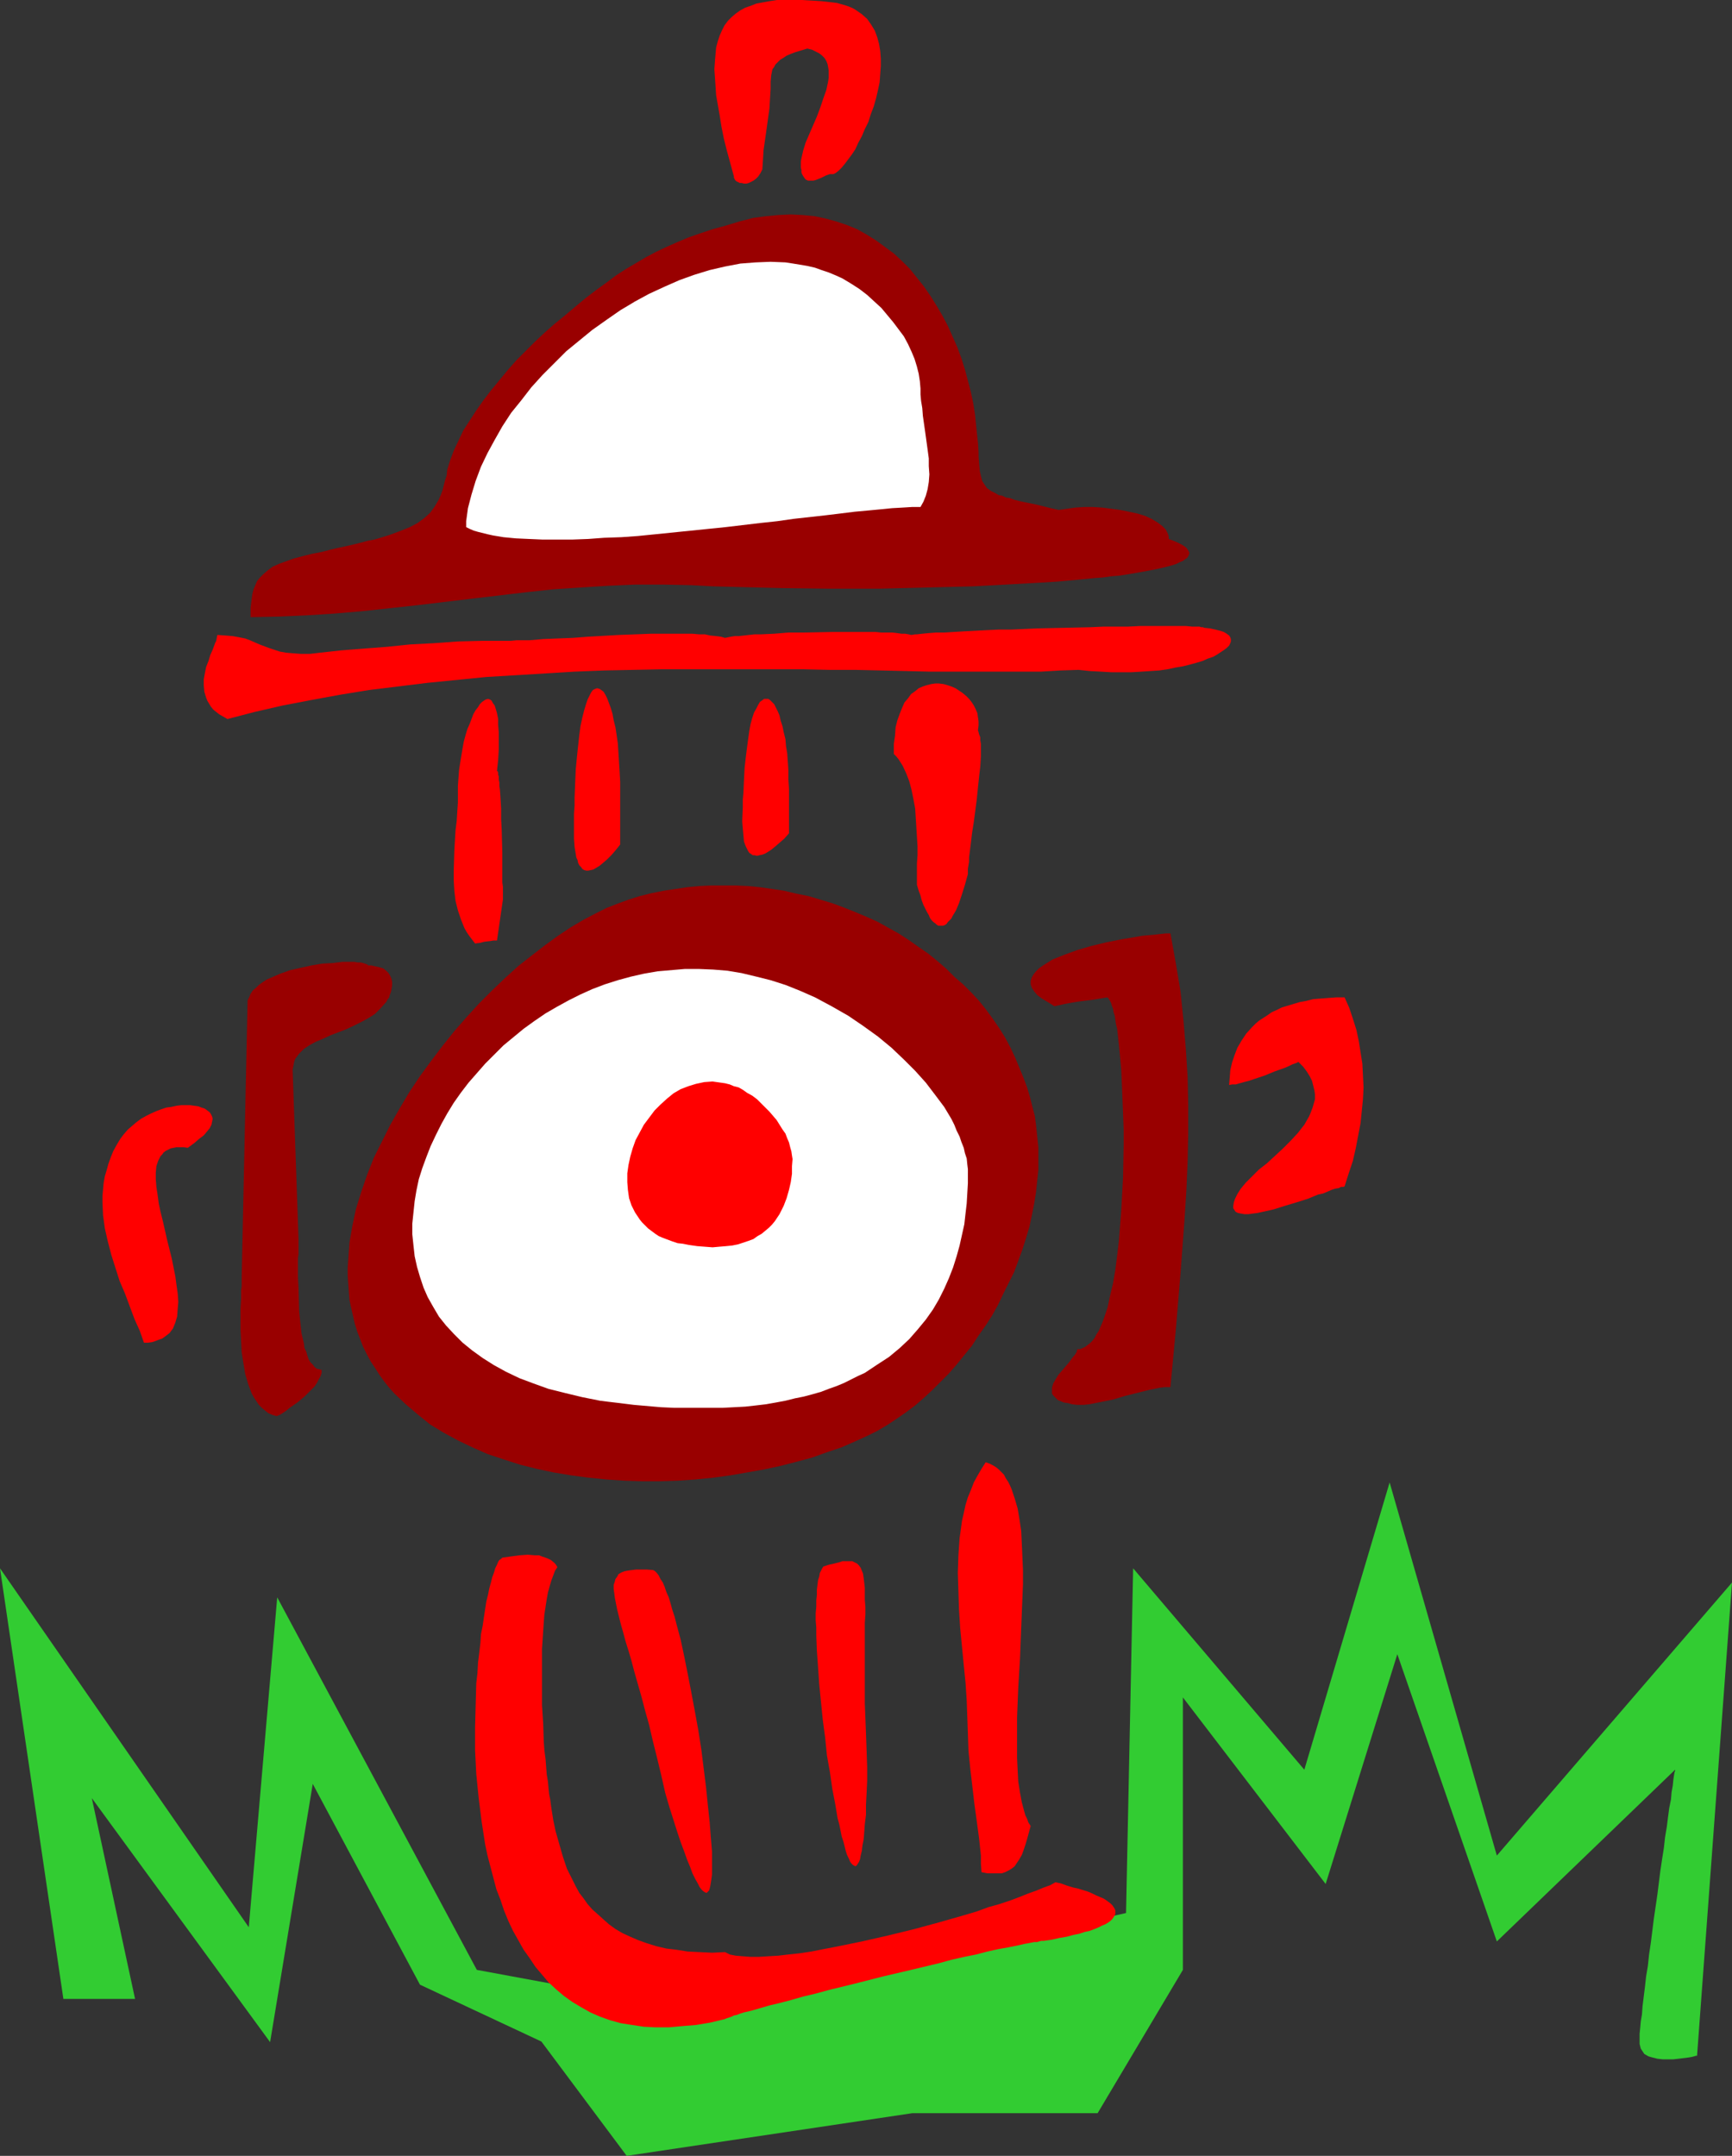<?xml version="1.0" encoding="UTF-8" standalone="no"?>
<svg
   version="1.0"
   width="125.029mm"
   height="155.626mm"
   id="svg20"
   sodipodi:docname="Fire Hydrant 08.wmf"
   xmlns:inkscape="http://www.inkscape.org/namespaces/inkscape"
   xmlns:sodipodi="http://sodipodi.sourceforge.net/DTD/sodipodi-0.dtd"
   xmlns="http://www.w3.org/2000/svg"
   xmlns:svg="http://www.w3.org/2000/svg">
  <rect width="100%" height="100%" fill="#333333" stroke="none"/>
  <sodipodi:namedview
     id="namedview20"
     pagecolor="#ffffff"
     bordercolor="#000000"
     borderopacity="0.25"
     inkscape:showpageshadow="2"
     inkscape:pageopacity="0.0"
     inkscape:pagecheckerboard="0"
     inkscape:deskcolor="#d1d1d1"
     inkscape:document-units="mm" />
  <defs
     id="defs1">
    <pattern
       id="WMFhbasepattern"
       patternUnits="userSpaceOnUse"
       width="6"
       height="6"
       x="0"
       y="0" />
  </defs>
  <path
     style="fill:#32cc32;fill-opacity:1;fill-rule:evenodd;stroke:none"
     d="M 17.292,545.37 0,427.893 l 67.877,97.924 7.757,-90.006 54.463,101.641 42.827,7.918 81.775,-11.635 52.524,-11.796 1.939,-94.046 46.706,54.941 23.272,-78.372 29.252,101.802 64.16,-74.493 -9.535,129.111 h -0.162 -0.162 l -0.485,0.162 -0.646,0.162 -0.97,0.162 -1.293,0.162 -1.293,0.162 -1.454,0.162 h -1.454 -1.455 l -1.454,-0.162 -1.293,-0.323 -1.131,-0.323 -1.131,-0.646 -0.646,-0.97 -0.323,-0.485 -0.162,-0.646 -0.162,-0.646 v -0.646 -0.808 -1.293 l 0.162,-1.616 0.162,-1.778 0.323,-1.939 0.162,-2.262 0.323,-2.585 0.323,-2.585 0.323,-2.909 0.485,-2.909 0.323,-3.07 0.485,-3.232 0.808,-6.464 0.97,-6.625 0.808,-6.464 0.485,-3.232 0.485,-3.07 0.323,-2.909 0.485,-2.909 0.323,-2.585 0.323,-2.424 0.485,-2.424 0.162,-1.939 0.323,-1.778 0.162,-1.616 0.162,-1.131 0.162,-0.97 0.162,-0.323 v -0.162 -0.162 l -48.645,46.861 -27.151,-78.372 -19.555,62.697 -38.948,-50.901 v 74.332 l -23.272,39.105 h -50.584 l -77.897,11.635 -23.272,-31.187 -33.13,-15.513 -29.252,-54.779 -11.636,70.454 -48.645,-66.576 11.798,54.779 z"
     id="path1" />
  <path
     style="fill:#990000;fill-opacity:1;fill-rule:evenodd;stroke:none"
     d="m 102.462,373.437 1.131,1.778 1.293,1.778 1.293,1.616 1.454,1.616 3.071,2.909 3.232,2.747 3.394,2.747 3.717,2.262 3.879,2.101 4.04,1.939 4.04,1.778 4.364,1.454 4.525,1.454 4.525,1.131 4.525,0.97 4.848,0.808 4.848,0.646 4.848,0.485 4.848,0.323 4.848,0.162 h 4.848 l 4.848,-0.162 4.848,-0.323 4.848,-0.485 4.687,-0.646 4.687,-0.808 4.525,-0.808 4.525,-0.97 4.364,-1.131 4.202,-1.131 4.04,-1.454 3.879,-1.293 3.717,-1.616 3.555,-1.616 2.586,-1.293 2.747,-1.616 2.424,-1.616 2.586,-1.778 2.586,-1.939 2.424,-2.101 2.263,-2.101 2.263,-2.262 2.263,-2.262 2.101,-2.424 2.101,-2.585 2.101,-2.585 1.778,-2.747 1.939,-2.747 1.778,-2.747 1.616,-2.909 1.455,-3.07 1.454,-2.909 1.454,-2.909 1.131,-3.07 1.131,-3.07 0.97,-3.07 0.97,-3.232 0.646,-3.07 0.646,-3.232 0.485,-3.07 0.323,-3.07 0.323,-3.07 v -3.07 -3.07 l -0.323,-3.07 -0.323,-3.07 -0.323,-2.424 -0.646,-2.424 -0.646,-2.585 -0.808,-2.747 -0.97,-2.585 -1.131,-2.747 -1.131,-2.747 -1.293,-2.747 -1.454,-2.747 -1.616,-2.585 -1.778,-2.585 -1.778,-2.424 -1.939,-2.424 -2.101,-2.262 -2.263,-2.262 -2.263,-1.939 -2.263,-2.262 -2.424,-2.101 -2.586,-2.101 -2.586,-1.778 -2.747,-1.939 -2.747,-1.778 -2.909,-1.616 -2.909,-1.616 -2.909,-1.293 -3.071,-1.293 -3.232,-1.293 -3.071,-1.131 -3.232,-0.97 -3.232,-0.97 -3.232,-0.646 -3.394,-0.808 -3.232,-0.485 -3.394,-0.485 -3.232,-0.323 -3.394,-0.162 h -3.394 -3.232 l -3.394,0.162 -3.232,0.323 -3.232,0.485 -3.232,0.485 -3.232,0.646 -3.232,0.808 -3.071,0.97 -3.071,1.131 -2.909,1.131 -2.909,1.454 -3.394,1.778 -3.555,2.101 -3.394,2.262 -3.555,2.585 -3.555,2.747 -3.717,2.909 -3.555,3.232 -3.555,3.393 -3.555,3.555 -3.394,3.717 -3.394,3.878 -3.232,4.04 -3.071,4.04 -3.071,4.201 -2.909,4.363 -2.586,4.363 -2.586,4.525 -2.263,4.525 -2.263,4.525 -1.778,4.525 -1.616,4.686 -1.455,4.686 -0.97,4.525 -0.808,4.686 -0.323,4.525 -0.162,2.262 v 2.262 l 0.162,2.262 0.162,2.262 0.162,2.101 0.485,2.262 0.485,2.101 0.485,2.101 0.646,2.101 1.616,4.201 0.97,1.939 1.131,2.101 z"
     id="path2" />
  <path
     style="fill:#ffffff;fill-opacity:1;fill-rule:evenodd;stroke:none"
     d="m 264.073,320.435 v 2.424 l -0.162,2.747 -0.162,2.747 -0.323,2.747 -0.323,2.909 -0.646,2.909 -0.646,2.909 -0.808,2.909 -0.97,3.07 -1.131,2.909 -1.293,2.909 -1.454,2.909 -1.616,2.747 -1.939,2.747 -2.263,2.747 -2.263,2.585 -2.586,2.424 -2.909,2.424 -3.232,2.101 -3.394,2.262 -1.778,0.808 -1.939,0.97 -1.939,0.97 -1.939,0.808 -2.263,0.808 -2.101,0.808 -2.263,0.646 -2.424,0.646 -2.424,0.485 -2.586,0.646 -2.586,0.485 -2.747,0.485 -2.747,0.323 -2.909,0.323 -3.071,0.162 -3.071,0.162 h -3.071 -6.626 -3.555 l -3.555,-0.162 -3.717,-0.323 -3.717,-0.323 -3.879,-0.485 -2.747,-0.323 -2.586,-0.323 -2.424,-0.485 -2.424,-0.485 -4.687,-1.131 -4.525,-1.131 -4.04,-1.454 -3.879,-1.454 -3.717,-1.778 -3.232,-1.778 -3.071,-1.939 -2.909,-2.101 -2.586,-2.101 -2.424,-2.424 -2.101,-2.262 -1.939,-2.424 -1.616,-2.747 -1.454,-2.585 -1.131,-2.585 -0.97,-2.909 -0.808,-2.747 -0.646,-2.909 -0.323,-2.909 -0.323,-3.07 v -2.909 l 0.323,-3.07 0.323,-3.07 0.485,-2.909 0.646,-3.07 0.97,-3.07 1.131,-3.07 1.131,-2.909 1.454,-3.07 1.454,-2.909 1.616,-2.909 1.778,-2.909 1.939,-2.747 2.101,-2.747 2.263,-2.585 2.263,-2.585 2.586,-2.585 2.424,-2.424 2.747,-2.262 2.747,-2.262 2.909,-2.101 3.071,-2.101 3.071,-1.778 3.232,-1.778 3.232,-1.616 3.232,-1.454 3.394,-1.293 3.555,-1.131 3.555,-0.97 3.555,-0.808 3.717,-0.646 3.717,-0.323 3.717,-0.323 h 3.879 l 3.879,0.162 3.879,0.323 3.879,0.646 4.04,0.97 3.879,0.97 4.04,1.293 4.04,1.616 4.04,1.778 4.525,2.424 4.525,2.585 4.04,2.747 4.04,2.909 3.717,3.07 3.394,3.232 3.071,3.07 2.909,3.232 2.586,3.393 2.424,3.232 1.939,3.232 0.808,1.616 0.646,1.616 0.808,1.616 0.485,1.454 0.646,1.616 0.323,1.454 0.485,1.454 0.162,1.616 0.162,1.293 z"
     id="path3" />
  <path
     style="fill:#ff0000;fill-opacity:1;fill-rule:evenodd;stroke:none"
     d="m 210.256,24.239 v -1.939 l 0.162,-1.778 0.162,-0.808 0.162,-0.808 0.485,-0.646 0.323,-0.646 0.646,-0.646 0.646,-0.646 0.808,-0.485 0.97,-0.646 1.131,-0.485 1.293,-0.485 1.616,-0.485 1.616,-0.485 1.293,0.323 0.97,0.485 0.97,0.485 0.808,0.646 0.646,0.646 0.485,0.808 0.323,0.808 0.162,0.808 0.162,0.97 v 0.97 0.97 l -0.162,1.131 -0.485,2.262 -0.808,2.262 -0.808,2.424 -0.97,2.585 -2.101,4.848 -0.97,2.262 -0.646,2.101 -0.485,2.101 -0.162,0.97 v 0.808 0.808 l 0.162,0.646 v 0.646 l 0.162,0.485 0.485,0.808 0.485,0.646 0.646,0.323 h 0.646 0.808 l 0.646,-0.162 1.616,-0.646 1.293,-0.646 0.485,-0.162 0.485,-0.162 h 0.162 0.162 0.646 l 0.646,-0.323 0.808,-0.646 0.808,-0.808 0.808,-0.97 0.97,-1.293 0.97,-1.293 0.97,-1.454 0.808,-1.778 0.97,-1.778 0.808,-1.939 0.97,-1.939 0.646,-2.101 0.808,-2.101 0.646,-2.262 0.485,-2.101 0.485,-2.262 0.162,-2.262 0.162,-2.101 V 15.998 L 240.154,13.897 239.831,11.958 239.346,10.18 238.7,8.403 237.73,6.787 236.599,5.171 235.144,3.878 233.528,2.747 232.72,2.262 231.589,1.778 230.619,1.454 229.488,1.131 228.357,0.808 227.064,0.646 225.609,0.485 224.155,0.323 221.569,0.162 218.822,0 h -2.424 -2.263 -2.101 l -2.101,0.323 -1.778,0.323 -1.778,0.323 -1.616,0.646 -1.454,0.485 -1.454,0.808 -1.131,0.808 -1.131,0.97 -0.97,0.97 -0.97,1.293 -0.646,1.293 -0.646,1.454 -0.485,1.454 -0.485,1.778 -0.162,1.778 -0.162,1.939 -0.162,2.262 0.162,2.262 0.162,2.424 0.162,2.424 0.485,2.747 0.485,2.747 0.485,3.07 0.646,3.232 0.808,3.232 0.97,3.555 0.97,3.555 v 0.323 l 0.162,0.323 0.162,0.323 0.323,0.323 0.97,0.485 h 0.485 l 0.646,0.162 h 0.646 l 0.646,-0.162 0.646,-0.323 0.646,-0.323 0.646,-0.485 0.646,-0.646 0.646,-0.97 0.485,-0.97 0.162,-2.424 0.162,-2.747 0.808,-5.656 0.808,-5.817 0.162,-2.747 z"
     id="path4" />
  <path
     style="fill:#990000;fill-opacity:1;fill-rule:evenodd;stroke:none"
     d="m 201.691,60.435 -3.717,1.131 -3.555,0.97 -3.394,1.131 -3.232,1.131 -3.071,1.293 -2.909,1.293 -2.747,1.293 -2.747,1.454 -2.747,1.616 -2.747,1.616 -2.747,1.778 -2.586,1.939 -2.909,2.101 -2.747,2.101 -2.909,2.424 -3.071,2.585 -2.586,2.101 -2.747,2.424 -2.586,2.424 -2.424,2.424 -2.586,2.585 -2.424,2.747 -2.263,2.747 -2.263,2.747 -2.101,2.747 -1.939,2.747 -1.778,2.747 -1.778,2.747 -1.293,2.747 -1.293,2.747 -0.97,2.585 -0.808,2.585 -0.162,1.616 -0.485,1.454 -0.323,1.293 -0.323,1.293 -0.485,1.293 -0.485,1.131 -1.131,1.939 -1.293,1.778 -1.616,1.454 -1.778,1.293 -2.101,1.131 -2.424,0.97 -1.293,0.485 -1.293,0.485 -1.454,0.485 -1.616,0.485 -1.616,0.485 -1.778,0.323 -1.778,0.485 -1.939,0.485 -2.101,0.485 -2.263,0.485 -2.101,0.485 -2.424,0.646 -2.586,0.485 -2.586,0.646 -2.424,0.646 -2.263,0.808 -1.778,0.646 -1.778,0.808 -1.293,0.97 -1.131,0.97 -0.97,0.97 -0.808,0.97 -0.485,1.131 -0.485,1.131 -0.323,1.293 -0.162,1.131 -0.323,2.585 v 2.585 l 7.757,-0.162 7.434,-0.323 7.596,-0.485 7.596,-0.646 14.868,-1.616 14.868,-1.778 15.03,-1.778 7.434,-0.808 7.434,-0.485 7.596,-0.485 7.434,-0.323 h 7.596 l 7.596,0.162 5.98,0.323 6.141,0.162 6.303,0.162 6.464,0.162 13.091,0.162 h 13.091 l 13.091,-0.323 6.303,-0.162 6.303,-0.162 6.141,-0.323 5.818,-0.323 5.818,-0.323 5.333,-0.323 5.333,-0.485 4.848,-0.485 2.263,-0.162 2.263,-0.323 2.101,-0.162 2.101,-0.323 1.939,-0.323 1.778,-0.323 1.778,-0.323 1.778,-0.323 1.454,-0.323 1.454,-0.323 1.293,-0.323 1.131,-0.323 0.97,-0.323 0.97,-0.485 0.808,-0.323 0.646,-0.485 0.485,-0.323 0.323,-0.485 0.162,-0.323 0.162,-0.485 -0.162,-0.485 -0.323,-0.485 -0.323,-0.485 -0.646,-0.485 -0.808,-0.485 -0.97,-0.485 -1.131,-0.485 -1.293,-0.485 v -0.646 l -0.162,-0.646 -0.323,-0.646 -0.323,-0.646 -0.485,-0.485 -0.485,-0.485 -1.293,-0.97 -1.616,-0.97 -1.778,-0.808 -2.101,-0.646 -2.263,-0.485 -2.424,-0.485 -2.424,-0.323 -2.424,-0.323 -2.586,-0.162 h -2.424 l -2.424,0.162 -2.263,0.323 -2.263,0.323 -2.101,-0.485 -1.939,-0.485 -1.939,-0.485 -1.616,-0.323 -1.616,-0.323 -1.454,-0.323 -1.293,-0.323 -1.293,-0.485 -1.131,-0.162 -0.97,-0.485 -0.97,-0.162 -0.808,-0.485 -0.646,-0.323 -0.646,-0.323 -1.131,-0.808 -0.646,-0.97 -0.646,-0.97 -0.323,-1.293 -0.323,-1.454 -0.162,-1.778 -0.162,-2.101 v -1.131 l -0.162,-2.585 -0.162,-1.454 -0.323,-3.07 -0.323,-3.232 -0.485,-3.07 -0.646,-3.07 -0.808,-3.07 -0.808,-3.07 -0.97,-3.07 -1.131,-3.07 -1.293,-2.909 -1.293,-2.909 -1.454,-2.747 -1.616,-2.747 -1.616,-2.585 -1.778,-2.585 -1.939,-2.424 -1.939,-2.424 -2.101,-2.101 -2.263,-2.101 -2.424,-1.778 -2.424,-1.778 -2.586,-1.616 -2.586,-1.454 -2.747,-1.131 -2.909,-0.97 -2.909,-0.808 -3.071,-0.646 -3.232,-0.323 -3.232,-0.162 -3.394,0.162 -3.394,0.323 -3.555,0.485 z"
     id="path5" />
  <path
     style="fill:#ff0000;fill-opacity:1;fill-rule:evenodd;stroke:none"
     d="m 328.556,171.287 v 0 l -0.323,-0.162 h -0.162 -0.323 l -0.485,-0.162 h -0.646 -0.646 -0.646 l -1.778,-0.162 h -12.606 l -3.232,0.162 h -3.232 -3.394 l -3.555,0.162 -7.273,0.162 -7.272,0.162 -7.111,0.323 h -3.394 l -3.394,0.162 -3.071,0.162 -3.071,0.162 -2.747,0.162 -2.586,0.162 h -2.263 l -2.101,0.162 -1.616,0.162 -1.454,0.162 h -0.485 l -0.97,0.162 h -0.162 l -0.646,-0.162 -0.97,-0.162 h -0.97 l -1.131,-0.162 -1.293,-0.162 h -1.454 -1.616 l -1.616,-0.162 h -3.555 -3.879 -4.04 l -8.242,0.162 h -4.04 l -3.879,0.323 -3.555,0.162 h -1.778 l -1.455,0.162 -1.454,0.162 -1.454,0.162 h -1.131 l -0.97,0.162 -0.808,0.162 -0.808,0.162 -1.131,-0.323 -1.293,-0.162 -1.616,-0.162 -1.454,-0.323 h -1.616 l -1.778,-0.162 h -3.394 -4.04 -3.879 l -4.202,0.162 -4.364,0.162 -8.565,0.485 -4.202,0.323 -4.202,0.162 -3.879,0.162 -3.717,0.323 H 140.925 l -1.616,0.162 h -1.455 -6.464 l -6.464,0.162 -6.626,0.485 -6.303,0.323 -6.303,0.646 -6.303,0.485 -6.141,0.485 -5.98,0.646 -1.293,0.162 -1.455,0.162 h -2.424 l -2.101,-0.162 -1.939,-0.162 -1.778,-0.323 -1.455,-0.485 -1.455,-0.485 -2.586,-0.97 -2.586,-1.131 -1.293,-0.485 -1.616,-0.323 -1.778,-0.323 -1.939,-0.162 -2.263,-0.162 -0.162,0.808 -0.162,0.808 -0.323,0.646 -0.162,0.485 -0.485,1.293 -0.646,1.454 -0.485,1.616 -0.646,1.616 -0.323,1.616 -0.323,1.778 v 1.616 l 0.162,1.778 0.485,1.616 0.323,0.808 0.485,0.808 0.485,0.808 0.646,0.808 0.808,0.646 0.808,0.646 1.131,0.646 1.131,0.646 7.434,-1.939 7.757,-1.778 7.596,-1.454 7.919,-1.454 7.919,-1.293 7.919,-0.97 7.919,-0.97 8.081,-0.808 8.081,-0.808 8.081,-0.485 8.081,-0.485 7.919,-0.485 8.081,-0.323 7.919,-0.162 7.919,-0.162 h 7.919 15.353 7.596 7.434 l 7.272,0.162 h 7.111 l 7.111,0.162 6.788,0.162 6.626,0.162 h 6.464 6.303 5.98 5.818 5.495 l 5.333,-0.323 5.01,-0.162 3.071,0.323 3.071,0.162 2.747,0.162 h 2.909 2.586 l 2.747,-0.162 2.424,-0.162 2.424,-0.162 2.263,-0.323 2.263,-0.485 1.939,-0.323 1.939,-0.485 1.778,-0.485 1.616,-0.485 1.454,-0.646 1.454,-0.485 1.131,-0.646 0.97,-0.646 0.97,-0.646 0.646,-0.485 0.646,-0.646 0.323,-0.646 0.162,-0.485 v -0.646 l -0.162,-0.485 -0.323,-0.485 -0.646,-0.485 -0.808,-0.485 -0.97,-0.323 -1.293,-0.323 -1.454,-0.323 z"
     id="path6" />
  <path
     style="fill:#ff0000;fill-opacity:1;fill-rule:evenodd;stroke:none"
     d="m 135.592,210.392 0.323,-3.07 0.162,-2.747 v -2.585 -2.262 l -0.162,-1.939 v -1.616 l -0.323,-1.616 -0.323,-1.131 -0.323,-0.97 -0.485,-0.646 -0.323,-0.646 -0.485,-0.323 -0.485,-0.162 -0.646,0.162 -0.485,0.323 -0.485,0.323 -0.646,0.646 -0.485,0.808 -0.646,0.808 -0.646,1.131 -0.485,1.293 -0.485,1.293 -0.646,1.454 -0.485,1.616 -0.485,1.778 -0.323,1.778 -0.323,1.939 -0.323,1.939 -0.323,2.101 -0.162,2.101 -0.162,2.262 v 2.262 2.262 l -0.162,2.424 -0.162,2.585 -0.323,2.585 -0.323,5.494 -0.162,5.494 v 2.747 l 0.162,2.747 0.323,2.747 0.646,2.585 0.808,2.424 0.97,2.424 0.646,1.131 0.646,0.97 1.616,2.101 1.293,-0.162 1.293,-0.323 1.454,-0.162 0.97,-0.162 h 0.97 l 1.616,-11.15 v -3.555 l -0.162,-1.131 v -2.424 -2.747 -2.909 l -0.162,-6.14 -0.162,-3.07 v -2.909 l -0.162,-2.747 -0.162,-2.262 -0.162,-1.131 v -0.97 l -0.162,-0.808 v -0.808 l -0.162,-0.485 v -0.485 l -0.162,-0.485 z"
     id="path7" />
  <path
     style="fill:#ff0000;fill-opacity:1;fill-rule:evenodd;stroke:none"
     d="m 215.266,215.239 -0.162,-2.585 v -2.424 l -0.162,-2.424 -0.162,-2.262 -0.323,-1.939 -0.162,-1.939 -0.485,-1.939 -0.323,-1.616 -0.485,-1.454 -0.323,-1.454 -0.485,-1.131 -0.485,-0.97 -0.485,-0.97 -0.646,-0.646 -0.485,-0.485 -0.485,-0.323 h -0.646 -0.485 l -0.646,0.485 -0.485,0.323 -0.485,0.808 -0.485,0.97 -0.646,1.131 -0.485,1.454 -0.485,1.778 -0.323,1.778 -0.323,2.262 -0.323,2.424 -0.323,2.585 -0.323,2.909 -0.162,3.232 -0.162,3.555 -0.162,1.778 v 1.939 l -0.162,4.04 0.162,1.939 0.162,1.778 0.162,1.778 0.485,1.293 0.323,0.646 0.323,0.646 0.323,0.485 0.485,0.323 0.485,0.323 h 0.485 l 0.646,0.162 0.646,-0.162 0.808,-0.162 0.808,-0.323 0.808,-0.485 0.97,-0.646 0.97,-0.808 1.131,-0.97 1.293,-1.131 1.293,-1.454 z"
     id="path8" />
  <path
     style="fill:#ff0000;fill-opacity:1;fill-rule:evenodd;stroke:none"
     d="m 169.207,216.371 v -3.07 l -0.162,-2.909 -0.162,-2.585 -0.162,-2.585 -0.162,-2.424 -0.323,-2.262 -0.323,-2.101 -0.485,-1.939 -0.323,-1.778 -0.485,-1.616 -0.485,-1.293 -0.485,-1.293 -0.485,-0.97 -0.485,-0.808 -0.646,-0.485 -0.485,-0.323 -0.646,-0.162 -0.485,0.162 -0.646,0.323 -0.485,0.646 -0.485,0.97 -0.485,0.97 -0.485,1.454 -0.485,1.616 -0.485,1.939 -0.485,2.262 -0.323,2.424 -0.323,2.909 -0.323,3.07 -0.323,3.393 -0.162,3.717 -0.162,4.04 v 2.101 l -0.162,2.262 v 4.686 2.101 l 0.162,2.262 0.323,1.939 0.162,0.97 0.323,0.646 0.162,0.808 0.323,0.646 0.485,0.485 0.323,0.485 0.485,0.323 0.646,0.162 h 0.485 l 0.808,-0.162 0.646,-0.162 0.808,-0.485 0.808,-0.485 0.97,-0.808 1.131,-0.97 1.131,-1.131 1.131,-1.293 1.293,-1.616 z"
     id="path9" />
  <path
     style="fill:#ff0000;fill-opacity:1;fill-rule:evenodd;stroke:none"
     d="m 266.82,199.242 0.162,-1.293 v -1.131 l -0.162,-1.131 -0.162,-1.131 -0.485,-1.131 -0.485,-0.97 -0.646,-0.97 -0.646,-0.808 -0.808,-0.808 -0.97,-0.808 -0.97,-0.646 -0.97,-0.646 -1.131,-0.485 -0.97,-0.323 -1.131,-0.323 -1.293,-0.162 h -0.97 l -1.131,0.162 -1.293,0.323 -0.97,0.323 -1.131,0.485 -0.97,0.808 -1.131,0.808 -0.808,1.131 -0.97,1.131 -0.646,1.454 -0.646,1.616 -0.646,1.778 -0.485,1.939 -0.162,2.262 -0.323,2.262 v 2.747 l 0.646,0.646 0.646,0.808 1.131,1.778 0.97,2.101 0.808,2.101 0.646,2.424 0.485,2.424 0.485,2.585 0.162,2.585 0.323,5.171 0.162,2.585 v 2.424 l -0.162,2.262 v 2.101 2.101 1.616 l 0.485,1.616 0.485,1.293 0.323,1.293 0.485,1.293 0.485,0.97 0.485,0.97 0.485,0.808 0.323,0.808 0.485,0.646 0.485,0.485 0.485,0.323 0.323,0.323 0.485,0.323 h 0.485 0.323 0.485 l 0.485,-0.162 0.485,-0.323 0.323,-0.485 0.485,-0.485 0.485,-0.485 0.323,-0.646 0.485,-0.808 0.485,-0.808 0.808,-1.939 0.808,-2.424 0.808,-2.585 0.808,-2.909 v -0.808 -0.646 l 0.162,-0.97 0.162,-0.97 v -1.131 l 0.162,-1.293 0.323,-2.585 0.323,-2.747 0.485,-3.07 0.808,-6.14 0.323,-3.232 0.323,-3.07 0.323,-2.747 0.162,-2.747 v -3.393 l -0.162,-0.97 v -0.808 l -0.323,-0.808 -0.162,-0.646 z"
     id="path10" />
  <path
     style="fill:#990000;fill-opacity:1;fill-rule:evenodd;stroke:none"
     d="m 319.344,254.668 h -1.293 l -1.455,0.162 -1.454,0.162 -1.778,0.162 -1.778,0.162 -1.778,0.323 -3.879,0.646 -4.04,0.808 -4.04,0.97 -3.879,1.131 -1.778,0.646 -1.778,0.646 -1.616,0.646 -1.616,0.646 -1.293,0.808 -1.293,0.808 -1.131,0.808 -0.808,0.808 -0.646,0.808 -0.485,0.808 -0.323,0.97 v 0.97 l 0.323,0.97 0.646,0.97 0.808,0.97 1.293,0.97 1.616,0.97 0.808,0.485 0.97,0.646 1.454,-0.323 1.454,-0.323 1.778,-0.323 1.939,-0.323 3.879,-0.485 3.879,-0.646 0.323,0.162 0.162,0.323 0.323,0.485 0.323,0.646 0.162,0.646 0.323,0.808 0.162,0.97 0.323,0.97 0.162,1.131 0.162,1.131 0.323,1.293 0.162,1.454 0.323,2.909 0.323,3.393 0.323,3.555 0.162,3.717 0.162,4.04 0.162,4.04 0.162,4.363 v 4.201 l -0.162,8.888 -0.485,8.888 -0.323,4.201 -0.323,4.201 -0.485,4.04 -0.485,3.878 -0.646,3.717 -0.808,3.393 -0.646,3.07 -0.485,1.454 -0.485,1.454 -0.485,1.293 -0.485,1.131 -0.485,1.131 -0.646,0.97 -0.485,0.97 -0.646,0.808 -0.646,0.646 -0.646,0.485 -0.646,0.485 -0.646,0.323 -0.808,0.323 h -0.646 l -0.162,0.323 v 0.323 l -0.485,0.808 -0.808,0.97 -0.808,1.131 -1.939,2.262 -0.97,1.131 -0.808,1.293 -0.646,1.131 -0.323,1.131 v 0.485 0.646 0.485 l 0.323,0.485 0.323,0.323 0.485,0.485 0.485,0.485 0.808,0.323 0.808,0.323 1.131,0.162 1.131,0.323 1.454,0.162 h 1.616 l 1.616,-0.162 3.232,-0.646 3.232,-0.646 3.232,-0.97 3.232,-0.808 3.232,-0.808 3.071,-0.646 1.454,-0.162 h 1.455 l 1.454,-15.513 1.293,-15.513 1.131,-15.19 0.485,-7.756 0.323,-7.595 0.162,-7.595 v -7.756 l -0.162,-7.595 -0.485,-7.756 -0.646,-7.756 -0.808,-7.918 -1.293,-7.756 z"
     id="path11" />
  <path
     style="fill:#ff0000;fill-opacity:1;fill-rule:evenodd;stroke:none"
     d="m 366.858,272.119 h -2.263 l -2.263,0.162 -2.101,0.162 -1.939,0.162 -1.939,0.485 -1.778,0.323 -1.616,0.485 -1.616,0.485 -1.616,0.485 -1.293,0.646 -1.454,0.646 -1.131,0.808 -2.263,1.454 -0.97,0.808 -0.97,0.97 -1.616,1.778 -1.293,1.939 -1.131,1.939 -0.808,2.101 -0.646,1.939 -0.485,2.101 -0.162,2.101 -0.162,1.939 0.808,-0.162 h 0.97 l 1.131,-0.323 1.131,-0.323 1.293,-0.323 1.454,-0.485 2.909,-0.97 2.747,-1.131 2.747,-0.97 1.131,-0.485 0.97,-0.485 0.97,-0.323 0.646,-0.323 1.293,1.293 0.97,1.293 0.808,1.293 0.646,1.293 0.323,1.293 0.323,1.293 0.162,1.131 v 1.293 l -0.323,1.131 -0.323,1.131 -0.485,1.293 -0.485,1.131 -0.646,1.131 -0.646,1.131 -1.778,2.262 -1.939,2.101 -2.101,2.101 -2.263,2.101 -2.101,1.939 -2.263,1.778 -1.939,1.939 -1.616,1.616 -0.808,0.97 -0.646,0.808 -0.808,1.293 -0.646,1.293 -0.323,0.97 -0.162,0.97 v 0.646 l 0.323,0.485 0.323,0.485 0.646,0.323 0.808,0.162 0.97,0.162 h 1.131 l 1.131,-0.162 1.293,-0.162 1.454,-0.323 2.909,-0.646 3.071,-0.97 3.232,-0.97 3.071,-0.97 2.747,-1.131 1.454,-0.323 1.131,-0.485 1.131,-0.485 0.97,-0.323 0.97,-0.162 0.646,-0.323 h 0.646 l 0.323,-0.162 1.131,-3.555 1.131,-3.393 0.808,-3.555 0.646,-3.393 0.646,-3.393 0.323,-3.232 0.323,-3.232 0.162,-3.232 -0.162,-3.232 -0.162,-3.232 -0.485,-3.07 -0.485,-3.07 -0.646,-3.07 -0.97,-3.07 -0.97,-2.909 z"
     id="path12" />
  <path
     style="fill:#990000;fill-opacity:1;fill-rule:evenodd;stroke:none"
     d="m 79.836,291.834 0.162,-0.808 0.162,-0.808 0.162,-0.808 0.323,-0.646 0.485,-0.646 0.485,-0.646 1.293,-1.293 1.455,-0.97 1.778,-0.97 1.939,-0.808 2.101,-0.97 2.101,-0.808 2.101,-0.808 2.101,-0.97 1.939,-0.97 2.101,-1.131 1.778,-1.131 1.454,-1.454 1.293,-1.454 0.323,-0.323 0.323,-0.646 0.485,-0.646 0.162,-0.646 0.323,-0.808 0.162,-0.808 0.162,-0.97 v -0.97 l -0.162,-0.808 -0.323,-0.808 -0.485,-0.808 -0.646,-0.646 -0.808,-0.646 -1.131,-0.323 -1.454,-0.323 -0.646,-0.162 h -0.97 v -0.162 l -0.323,-0.162 -0.485,-0.162 -0.485,-0.162 -0.646,-0.162 h -0.808 l -0.97,-0.162 h -0.97 -1.131 -1.131 l -2.586,0.323 -2.909,0.162 -2.909,0.485 -2.909,0.646 -2.909,0.646 -2.747,0.97 -2.586,1.131 -1.131,0.485 -0.97,0.646 -1.131,0.808 -0.808,0.808 -0.808,0.646 -0.646,0.97 -0.323,0.808 -0.485,0.97 -1.616,75.625 v 0.646 0.97 0.808 l -0.162,1.131 v 2.262 l -0.162,2.585 v 2.909 2.909 l 0.162,3.07 0.162,3.07 0.485,3.07 0.485,2.909 0.808,2.747 0.485,1.293 0.485,1.293 0.646,1.131 0.646,0.97 0.646,0.97 0.808,0.808 0.97,0.808 0.808,0.646 1.131,0.485 1.131,0.323 0.808,-0.323 0.808,-0.485 0.97,-0.646 0.97,-0.808 2.101,-1.454 1.939,-1.616 1.939,-1.939 0.808,-0.808 0.646,-0.97 0.485,-0.97 0.485,-0.808 0.323,-0.97 v -0.808 l -0.646,-0.162 -0.646,-0.162 -0.646,-0.485 -0.485,-0.646 -0.646,-0.646 -0.485,-0.808 -0.323,-0.97 -0.323,-1.131 -0.485,-0.97 -0.162,-1.293 -0.646,-2.747 -0.323,-2.909 -0.323,-3.07 -0.162,-6.302 -0.162,-2.909 v -5.332 l 0.162,-1.131 v -1.939 -0.808 -1.131 z"
     id="path13" />
  <path
     style="fill:#ff0000;fill-opacity:1;fill-rule:evenodd;stroke:none"
     d="m 51.231,313.164 1.778,-1.293 1.293,-1.131 1.293,-0.97 0.808,-0.97 0.808,-0.97 0.485,-0.97 0.162,-0.808 0.162,-0.808 -0.162,-0.646 -0.323,-0.646 -0.323,-0.485 -0.646,-0.485 -0.646,-0.485 -0.97,-0.323 -0.808,-0.323 -1.131,-0.162 -1.131,-0.162 h -1.293 -1.131 l -1.293,0.162 -1.455,0.323 -1.293,0.162 -1.455,0.485 -1.293,0.485 -1.455,0.646 -1.293,0.646 -1.455,0.808 -1.293,0.97 -1.131,0.97 -1.131,0.97 -1.131,1.293 -0.97,1.293 -0.97,1.616 -0.97,1.778 -0.646,1.616 -0.646,1.778 -0.485,1.778 -0.485,1.616 -0.323,1.778 -0.162,1.778 -0.162,1.778 v 1.778 l 0.162,3.555 0.485,3.555 0.808,3.555 0.97,3.717 1.131,3.555 1.131,3.555 1.455,3.393 2.586,6.948 1.455,3.232 1.131,3.232 h 1.131 l 1.131,-0.162 0.97,-0.323 0.808,-0.323 0.97,-0.323 0.646,-0.485 0.646,-0.485 0.646,-0.485 0.485,-0.646 0.485,-0.646 0.646,-1.616 0.485,-1.616 0.162,-2.101 0.162,-1.939 -0.162,-2.262 -0.323,-2.262 -0.323,-2.424 -0.485,-2.424 -0.485,-2.424 -1.293,-5.171 -1.131,-5.009 -0.646,-2.585 -0.485,-2.262 -0.323,-2.424 -0.323,-2.101 -0.162,-2.101 v -1.778 l 0.162,-1.778 0.485,-1.454 0.646,-1.293 0.485,-0.485 0.323,-0.485 0.646,-0.485 0.646,-0.323 0.646,-0.323 0.808,-0.162 0.808,-0.162 h 0.97 0.97 z"
     id="path14" />
  <path
     style="fill:#ff0000;fill-opacity:1;fill-rule:evenodd;stroke:none"
     d="m 216.236,316.234 -0.162,1.939 v 2.101 l -0.323,2.262 -0.485,2.101 -0.646,2.262 -0.808,2.101 -1.131,2.262 -1.293,1.939 -0.808,0.97 -0.808,0.808 -0.97,0.808 -0.97,0.808 -1.131,0.646 -1.131,0.808 -1.293,0.485 -1.454,0.485 -1.454,0.485 -1.616,0.323 -1.616,0.162 -1.939,0.162 -1.778,0.162 -2.101,-0.162 -2.101,-0.162 -2.263,-0.323 -1.616,-0.323 -1.454,-0.162 -1.455,-0.485 -1.293,-0.485 -1.293,-0.485 -1.131,-0.485 -0.97,-0.646 -1.939,-1.454 -0.808,-0.808 -0.808,-0.808 -0.646,-0.808 -1.293,-1.939 -0.97,-1.939 -0.646,-1.939 -0.323,-2.262 -0.162,-2.101 v -2.424 l 0.323,-2.262 0.485,-2.262 0.646,-2.262 0.808,-2.262 1.131,-2.101 1.131,-2.101 1.455,-1.939 1.454,-1.939 1.616,-1.616 1.778,-1.616 1.778,-1.454 1.939,-1.131 2.101,-0.808 2.101,-0.646 2.263,-0.485 2.263,-0.162 2.263,0.323 1.131,0.162 1.293,0.323 1.131,0.485 1.293,0.323 1.131,0.646 1.131,0.808 1.454,0.808 1.293,0.97 1.131,1.131 2.263,2.262 0.97,1.131 0.97,1.131 0.808,1.293 0.808,1.293 0.808,1.131 0.485,1.293 0.485,1.131 0.323,1.293 0.323,1.131 0.162,1.131 z"
     id="path15" />
  <path
     style="fill:#ff0000;fill-opacity:1;fill-rule:evenodd;stroke:none"
     d="m 152.076,427.57 -0.485,-0.808 -0.485,-0.485 -0.808,-0.646 -0.646,-0.323 -0.808,-0.323 -0.97,-0.323 -0.808,-0.323 h -1.131 l -1.939,-0.162 -2.263,0.162 -2.424,0.323 -2.263,0.323 -0.323,0.323 -0.485,0.323 -0.323,0.485 -0.323,0.808 -0.485,0.97 -0.323,1.131 -0.485,1.293 -0.323,1.293 -0.485,1.778 -0.323,1.616 -0.485,1.939 -0.323,2.101 -0.323,2.101 -0.323,2.262 -0.485,2.424 -0.162,2.424 -0.323,2.747 -0.323,2.585 -0.162,2.909 -0.323,2.747 -0.162,5.979 -0.162,6.14 v 6.14 l 0.323,6.464 0.646,6.464 0.808,6.464 0.97,6.302 0.646,3.07 0.808,3.07 0.808,3.07 0.808,3.07 1.131,2.909 0.97,2.909 1.131,2.747 1.293,2.747 1.454,2.585 1.454,2.585 1.616,2.262 1.616,2.424 1.778,2.101 1.778,2.101 2.101,1.939 2.101,1.778 2.263,1.616 2.424,1.454 2.586,1.454 2.586,1.131 2.747,0.97 2.909,0.808 3.071,0.485 3.232,0.485 3.232,0.162 h 3.555 l 3.555,-0.323 3.879,-0.323 3.879,-0.646 4.04,-0.97 0.323,-0.162 0.485,-0.162 0.485,-0.162 0.485,-0.162 0.646,-0.323 0.808,-0.162 0.808,-0.323 0.97,-0.323 2.101,-0.485 2.263,-0.646 2.747,-0.808 2.747,-0.646 3.071,-0.808 3.394,-0.97 3.394,-0.808 3.555,-0.97 7.273,-1.778 7.596,-1.939 7.596,-1.778 7.434,-1.778 3.555,-0.97 3.555,-0.808 3.232,-0.646 3.071,-0.808 2.909,-0.646 2.747,-0.485 2.424,-0.485 2.101,-0.485 0.97,-0.162 0.808,-0.162 0.808,-0.162 h 0.808 l 0.485,-0.162 0.646,-0.162 h 0.323 0.323 l 2.263,-0.323 2.101,-0.485 1.939,-0.323 1.778,-0.485 1.616,-0.323 1.455,-0.485 1.454,-0.323 1.293,-0.485 1.131,-0.485 0.97,-0.485 0.808,-0.323 0.808,-0.485 0.646,-0.485 0.485,-0.485 0.323,-0.485 0.323,-0.485 0.162,-0.485 v -0.485 -0.323 l -0.162,-0.485 -0.323,-0.485 -0.323,-0.485 -0.485,-0.485 -0.646,-0.485 -0.646,-0.485 -0.808,-0.485 -0.808,-0.323 -1.131,-0.485 -0.97,-0.485 -1.131,-0.485 -2.586,-0.808 -0.646,-0.162 -0.808,-0.162 -1.616,-0.485 -1.778,-0.646 -0.808,-0.162 -0.646,-0.162 -1.454,0.808 -1.778,0.646 -1.939,0.808 -2.263,0.808 -2.424,0.97 -2.586,0.97 -2.909,0.97 -2.909,0.808 -3.071,1.131 -3.232,0.97 -3.394,0.97 -3.394,0.97 -7.111,1.939 -7.273,1.778 -7.111,1.616 -7.111,1.454 -3.394,0.646 -3.232,0.646 -3.232,0.485 -3.071,0.323 -2.747,0.323 -2.747,0.162 -2.586,0.162 h -2.263 l -2.101,-0.162 -1.939,-0.162 -1.616,-0.323 -1.293,-0.646 -3.555,0.162 -3.394,-0.162 -3.232,-0.162 -3.071,-0.485 -2.747,-0.323 -2.747,-0.646 -2.586,-0.808 -2.263,-0.808 -2.263,-0.97 -2.101,-0.97 -1.939,-1.131 -1.778,-1.293 -1.454,-1.293 -1.616,-1.454 -1.454,-1.293 -1.293,-1.454 -1.131,-1.616 -1.131,-1.454 -0.97,-1.778 -0.808,-1.616 -1.616,-3.232 -1.131,-3.393 -0.97,-3.393 -0.97,-3.393 -0.646,-3.07 -0.485,-3.07 -0.162,-1.131 -0.162,-1.293 -0.323,-1.616 -0.162,-1.616 -0.162,-1.778 -0.323,-1.939 -0.162,-2.101 -0.162,-2.101 -0.323,-2.424 -0.162,-2.262 -0.162,-5.009 -0.323,-5.009 v -5.171 -5.171 -5.009 l 0.323,-4.848 0.162,-2.424 0.162,-2.101 0.323,-2.101 0.323,-2.101 0.323,-1.778 0.485,-1.778 0.485,-1.616 0.485,-1.293 0.485,-1.293 z"
     id="path16" />
  <path
     style="fill:#ff0000;fill-opacity:1;fill-rule:evenodd;stroke:none"
     d="m 178.257,428.378 -1.778,-0.162 h -2.909 l -1.293,0.162 -1.131,0.162 -0.808,0.162 -0.808,0.323 -0.808,0.485 -0.323,0.646 -0.485,0.646 -0.162,0.646 -0.323,0.97 v 1.131 l 0.162,1.131 0.162,1.293 0.323,1.616 0.323,1.616 0.485,1.939 0.485,1.939 0.646,2.262 0.646,2.424 0.808,2.585 0.808,2.747 0.808,3.07 0.97,3.393 0.97,3.393 0.97,3.717 1.131,4.04 0.97,4.201 1.131,4.525 1.131,4.686 1.131,5.009 1.131,3.878 1.131,3.555 0.97,3.07 0.97,2.909 0.97,2.585 0.808,2.262 0.808,1.939 0.646,1.778 0.808,1.616 0.646,1.131 0.485,0.97 0.485,0.646 0.485,0.485 0.485,0.323 0.485,0.162 0.323,-0.323 0.323,-0.323 0.162,-0.485 0.162,-0.646 0.162,-0.97 0.162,-0.97 0.162,-1.293 v -1.454 -3.07 -1.778 l -0.162,-1.939 -0.162,-1.939 -0.162,-2.101 -0.162,-2.101 -0.485,-4.525 -0.485,-4.848 -0.646,-5.171 -0.646,-5.171 -0.808,-5.171 -0.97,-5.333 -0.97,-5.171 -0.97,-5.009 -0.97,-4.848 -0.97,-4.525 -1.131,-4.201 -0.485,-1.939 -0.646,-1.939 -0.485,-1.778 -0.485,-1.616 -0.646,-1.454 -0.485,-1.454 -0.485,-1.131 -0.646,-0.97 -0.485,-0.97 -0.485,-0.646 -0.485,-0.485 z"
     id="path17" />
  <path
     style="fill:#ff0000;fill-opacity:1;fill-rule:evenodd;stroke:none"
     d="m 224.64,427.409 1.454,-0.485 1.454,-0.323 1.293,-0.323 0.97,-0.323 h 1.131 0.808 0.808 l 0.646,0.323 0.646,0.323 0.485,0.485 0.485,0.646 0.323,0.808 0.323,0.808 0.162,1.131 0.162,1.293 0.162,1.454 v 1.454 1.778 l 0.162,1.939 v 2.101 l -0.162,2.262 v 2.585 2.747 12.927 3.717 l 0.162,4.04 0.162,4.201 0.162,4.525 0.162,4.686 v 3.717 l -0.162,3.393 -0.162,3.07 v 2.747 l -0.323,2.585 -0.162,2.262 -0.162,1.939 -0.323,1.616 -0.162,1.454 -0.323,1.293 -0.162,0.97 -0.323,0.808 -0.323,0.485 -0.323,0.485 -0.323,0.162 -0.323,-0.162 -0.323,-0.162 -0.485,-0.485 -0.323,-0.485 -0.323,-0.808 -0.485,-0.97 -0.323,-0.97 -0.323,-1.293 -0.323,-1.293 -0.485,-1.454 -0.323,-1.616 -0.323,-1.616 -0.485,-1.778 -0.323,-1.939 -0.323,-1.939 -0.808,-4.201 -0.646,-4.525 -0.808,-4.525 -0.485,-4.848 -0.646,-4.848 -0.97,-9.695 -0.323,-4.686 -0.323,-4.525 -0.162,-4.201 v -2.101 l -0.162,-1.939 v -1.939 l 0.162,-1.778 v -1.778 l 0.162,-1.454 v -1.454 l 0.162,-1.293 0.162,-1.293 0.323,-0.97 0.162,-0.97 0.323,-0.646 0.323,-0.646 z"
     id="path18" />
  <path
     style="fill:#ff0000;fill-opacity:1;fill-rule:evenodd;stroke:none"
     d="m 268.921,398.968 -1.131,1.778 -1.131,1.939 -0.97,1.778 -0.808,2.101 -0.808,1.939 -0.646,2.101 -0.485,2.262 -0.485,2.101 -0.323,2.424 -0.323,2.262 -0.323,4.686 -0.162,4.848 0.162,5.009 0.162,5.009 0.323,5.009 0.97,10.019 0.485,4.848 0.323,4.848 0.162,4.525 0.162,4.525 0.162,4.686 0.485,4.848 1.131,9.695 0.646,4.686 0.646,4.848 0.485,4.525 v 2.262 l 0.162,2.262 1.616,0.323 h 1.293 1.293 1.293 l 0.97,-0.323 0.97,-0.485 0.808,-0.485 0.808,-0.646 0.646,-0.97 0.646,-0.97 0.646,-1.131 0.485,-1.293 0.485,-1.454 0.485,-1.616 0.485,-1.778 0.485,-1.778 -0.646,-0.97 -0.323,-0.97 -0.485,-0.97 -0.323,-1.131 -0.646,-2.424 -0.485,-2.585 -0.485,-3.07 -0.162,-3.07 -0.162,-3.393 v -3.555 -3.717 -3.717 l 0.162,-4.04 0.162,-4.04 0.485,-8.08 0.162,-4.201 0.162,-4.04 0.323,-8.08 0.162,-3.878 v -3.878 l -0.162,-3.717 -0.162,-3.555 -0.162,-3.393 -0.485,-3.232 -0.485,-2.909 -0.808,-2.747 -0.808,-2.424 -0.485,-1.131 -0.485,-0.97 -0.646,-0.97 -0.485,-0.97 -0.808,-0.808 -0.646,-0.646 -0.808,-0.646 -0.808,-0.485 -0.97,-0.485 z"
     id="path19" />
  <path
     style="fill:#ffffff;fill-opacity:1;fill-rule:evenodd;stroke:none"
     d="m 251.144,106.004 v 1.616 l 0.162,1.778 0.323,1.939 0.162,2.101 0.646,4.525 0.646,4.686 0.323,2.424 v 2.101 l 0.162,2.262 -0.162,2.101 -0.323,1.939 -0.485,1.778 -0.646,1.616 -0.808,1.454 h -1.131 -1.131 l -2.586,0.162 -2.909,0.162 -3.232,0.323 -3.394,0.323 -3.555,0.323 -3.879,0.485 -4.04,0.485 -4.364,0.485 -4.364,0.485 -4.525,0.646 -4.525,0.485 -9.535,1.131 -9.535,0.97 -9.535,0.97 -4.848,0.485 -4.525,0.323 -4.687,0.162 -4.364,0.323 -4.364,0.162 h -4.202 -3.879 l -3.717,-0.162 -3.555,-0.162 -3.394,-0.323 -2.909,-0.485 -1.454,-0.323 -1.293,-0.323 -1.293,-0.323 -1.131,-0.323 -1.131,-0.485 -0.97,-0.485 v -1.616 l 0.485,-3.555 0.97,-3.717 1.131,-3.717 1.454,-3.878 1.778,-3.717 1.939,-3.555 2.101,-3.717 2.424,-3.717 2.747,-3.393 2.747,-3.555 3.071,-3.393 3.232,-3.232 3.232,-3.232 3.555,-2.909 3.555,-2.909 3.879,-2.747 3.717,-2.585 4.04,-2.424 3.879,-2.101 4.202,-1.939 4.04,-1.778 4.04,-1.454 4.202,-1.293 4.202,-0.97 4.202,-0.808 4.202,-0.323 4.04,-0.162 4.04,0.162 2.101,0.323 1.939,0.323 1.939,0.323 2.101,0.485 1.778,0.646 1.939,0.646 1.939,0.808 1.778,0.808 2.424,1.454 2.263,1.454 2.101,1.616 1.939,1.778 1.939,1.778 1.616,1.939 1.616,1.939 1.454,1.939 1.454,1.939 1.131,2.101 0.97,2.101 0.808,1.939 0.646,2.101 0.485,1.939 0.323,2.101 z"
     id="path20" />
</svg>
